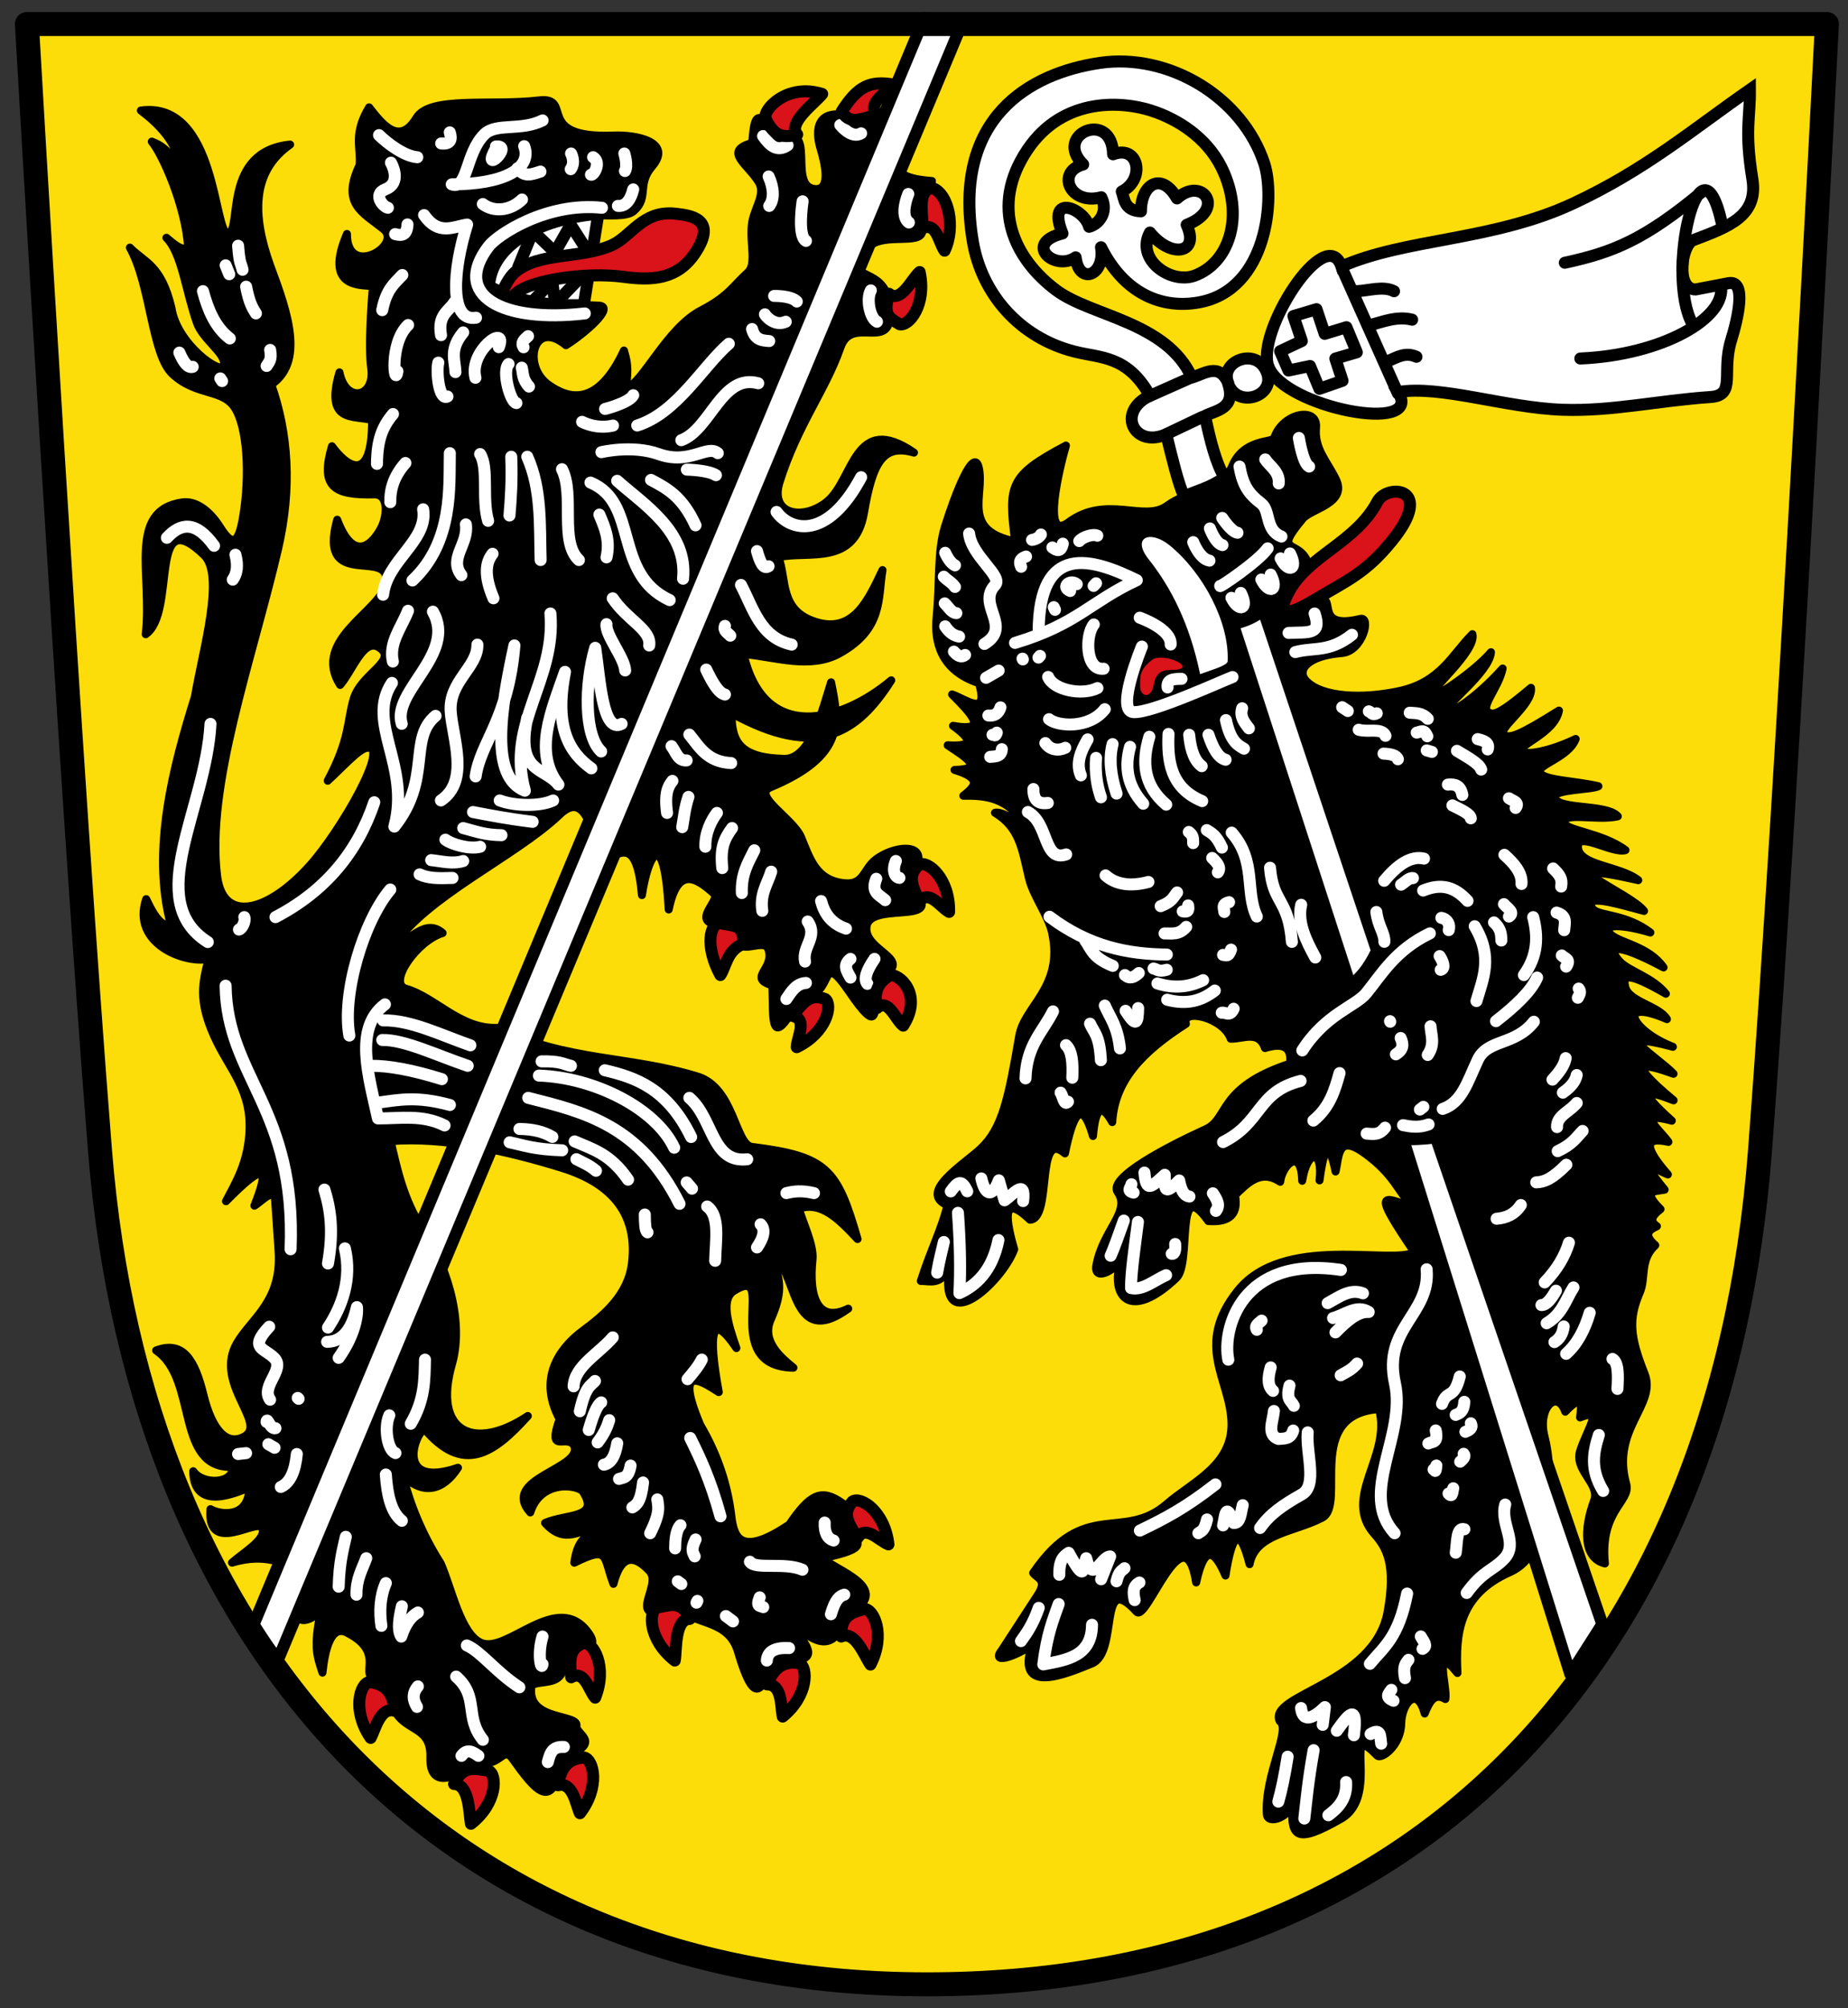 <svg xmlns="http://www.w3.org/2000/svg" height="502" width="462"><rect width="100%" height="100%" fill="#333333" stroke="none"/><defs><clipPath><path d="m 0,0 841.89,0 0,595.276 L 0,595.276 0,0 z"/></clipPath><clipPath><path d="m 744.8 8.515 h 73.13 v 53.989 h -73.13 v -53.989 z"/></clipPath></defs><path d="m 6.725 6 h 450 c 0 0 -9.513 187.85 -16.725 281.6 c -10 130 -88.28 208.4 -208.28 208.4 -120 0 -196.72 -83.4 -206.72 -208.4 -7.501 -93.77 -18.275 -281.6 -18.275 -281.6 z" fill="#fcdd09"/><g stroke="#000"><g stroke-linejoin="round" stroke-linecap="round" stroke-width="2"><path d="m 232.99 45.25 c -4.48 -0.387 -8.876 -0.92 -10.697 -5.932 -1.223 -5.848 -2.761 -11.128 -7.98 -9.782 -10.751 -3.472 -10.462 3.339 -9.181 7.605 2.202 7.333 1.418 10.526 -1.611 10.09 -6.735 -0.976 1.129 -17.211 -8.981 -12.23 -5.973 -10.1 -6.03 -4.133 -6.49 0.733 -7.332 2.038 -1.233 5.133 1.621 9.773 1.905 3.097 -1.273 6.66 -1.714 10.648 -0.528 4.781 1.278 9.906 -1.03 11.983 -3.615 3.253 -4.794 5.9 -11.612 9.425 -8.638 4.465 -14.421 17.928 -18.929 19.687 0.953 -5.385 0.222 -7.402 -0.401 -9.634 -6.496 13.947 -13.587 12.321 -18.868 8.563 -6.691 -4.763 -3.733 -16.618 4.364 -9.887 4.324 -2.67 12.624 -9.699 8.162 -9.896 -9.868 -0.436 -17.755 -0.414 -22.17 -1.568 -8.799 -2.301 -3.801 -14.949 7.918 -18.415 6.261 -5.062 19.746 -0.785 23.03 -3.65 3.909 -3.407 0.702 -6.593 4.565 -11.12 5.359 -6.274 -4.134 -7.982 -9.495 -7.762 -20.397 0.84 -9.814 -9.828 -18.763 -8.781 -12.01 1.406 -27.299 -1.156 -30.621 4.364 -4.321 7.181 -8.656 1.433 -11.836 -2.631 -4.045 6.77 -1.971 9.868 -2.387 14.46 -4.535 9.612 0.499 11.623 5.932 15.924 5.05 3.996 -9.1 12.562 -9.08 1.263 -5.725 13.449 3.051 12.699 6.49 13.04 -0.855 9.934 -0.868 17.577 -0.453 20.297 1.173 7.674 -6.39 9.09 -7.909 1.263 -3.726 12.766 3.468 10.642 8.162 11.926 0.006 16.766 -6.696 11.15 -10.04 6.542 -2.96 10.1 0.339 12.288 10.601 12.03 3.671 -0.092 3.248 5.495 1.62 8.51 -2.841 5.263 -7.271 7.524 -10.906 -2.178 -5.065 18.242 13.814 6.536 12.178 15.985 -1.175 6.785 -18.673 13.989 -11.446 25.314 3.137 -3.628 5.923 -12.04 9.869 -9.286 4.589 3.207 -4.556 6.422 -6.465 12.7 -1.681 5.528 -0.857 9.979 -6.514 20.533 3.441 -3.101 7.802 -8.04 9.782 -8.223 6.164 -1.227 -6.61 20.988 -14.408 29.583 -10.672 11.762 -21.598 14.12 -23.02 2.432 c -2.763 -22.663 8.729 -53.815 15.218 -81.62 3.617 -15.502 2.542 -29.27 -1.674 -41.19 8.244 -5.74 4.306 -17.571 -0.25 -29.711 -4.571 -12.691 -4.675 -23.52 4.952 -30.29 -17.07 1.721 -11.906 21.461 -15.467 22.2 c -3.693 0.766 -2.681 -33.3 -21.838 -30.712 3.891 2.967 9.721 8.161 9.848 15.237 -1.519 -2.747 -2.839 -5.917 -7.122 -7.458 2.66 3.141 8.472 16.13 9.1 26.549 -1.815 0.808 -3.63 -1.061 -5.445 -2.524 3.877 3.891 4.793 13.232 7.632 21.276 1.491 4.225 7.368 7.704 6.772 10.624 c -0.557 2.73 -11.845 -5.405 -13.13 -14.327 -2.573 -10.848 -6.738 -11.356 -10.403 -15.11 c 5.249 9.405 5.422 26.753 10.654 31.604 6.176 5.727 12.882 3.511 15.871 8.92 3.306 5.982 3.284 19.07 1.571 27.913 -1.183 6.109 -2.816 5.762 -5.569 1.418 -2.838 -4.478 -6.309 -6.619 -9.425 -6.168 -13.829 2 -7.402 18.279 -9.147 32.955 7.848 -5.501 0.463 -33.401 14.587 -19.792 5.253 5.061 -0.285 23.592 -2.282 35.389 -5.386 17.262 -11.01 38.28 -6.06 56.9 -2.04 0.905 -4.08 -1.865 -6.12 -6.283 -3.82 11.22 9.885 16.238 15.634 14.925 -1.59 5.906 -2.613 10.433 1.294 19.19 3.834 8.593 9.715 13.581 8.84 24.794 -0.579 7.419 -3.474 12.09 -5.821 16.601 10.05 -10.178 10.854 -8.455 7.102 1.108 1.662 -0.912 4.951 -4.794 5.187 -1.323 l 0.862 12.72 c 0.843 12.44 -6.66 16.649 -10.349 22.853 -6.04 10.157 7.8 20.224 1.725 23.5 -4.434 2.392 -8.06 -1.878 -10.133 -10.349 -2.157 -8.83 -5.084 -13.743 -11.858 -11.211 10.587 7.14 4.6 29.751 19.19 29.11 0.116 4.307 -7.545 4.54 -9.917 1.078 0.161 10.315 10.974 5.244 14.03 4.062 -0.131 8.07 -7.621 6.704 -9.723 5.425 -0.924 11.799 11.822 2.02 12.957 4.729 1.141 2.726 -4.439 5.907 -7.567 8.638 4.114 -1.231 7.708 -1.352 11.858 -0.216 2.85 4.862 1.363 20.417 10.377 12.254 -1.993 9.334 -0.855 11.538 0.374 15.452 0.668 -6.277 2.278 -11.927 6.067 -10.03 11.577 5.806 0.16 12.64 10.349 11.427 -0.107 15.567 10.91 9.396 10.564 19.835 -0.275 8.298 7.155 4.882 10.995 0.862 6.312 2.406 7.03 -4.065 9.486 -0.647 5.835 8.11 10.185 13.815 12.505 0 9.894 -3.942 4.11 -5.532 3.476 -7.894 1.29 -3.368 -12.219 -1.222 -11.237 -9.785 0.327 -2.854 10.602 1.346 7.33 -9.06 2.522 -1.433 10.8 0.608 6.899 -4.743 -7.731 -10.604 -20.22 5.367 -26.727 2.608 -5.143 -2.18 -7.337 -13.428 -10.14 -19.856 -4.656 -7.33 -7.621 -14.661 -9.486 -21.991 5.08 4.988 10.08 3.818 13.798 -1.94 -15.424 5.248 -11.11 -8.01 -8.408 -9.702 9.702 11.414 17.248 6.348 25.872 -3.234 -13.317 8.87 -23.831 4.185 -18.973 -12.936 3.351 -11.81 -2.153 -26.04 -7.33 -33.849 -4.833 -7.292 -6.43 -15.267 -8 -21.917 13.159 -1.057 28.62 2.307 42.678 6.637 9.519 2.932 19.487 9.148 17.646 23.971 -0.96 7.73 -6.789 12.741 -12.221 16.749 -4.766 3.516 -11.822 11.07 -5.852 22.12 -3.141 9.01 1.568 3.693 3.576 6.538 2.72 5.886 -18.535 8.165 -10.913 16.795 2.664 -8.36 12.05 -6.935 13.202 -5.133 4.28 6.713 -4.155 5.423 -9.5 7.764 5.091 5.724 8.915 1.323 13.284 1.272 -2.331 1.87 -5.168 2.226 -5.975 8.667 8.834 -4.361 7.145 -1.635 9.782 5.279 1.774 -6.823 4.79 -7.737 9.02 -3.197 3.513 3.766 -7.165 13.627 6.856 9.434 5.02 4.057 12.913 2.799 15.25 10.704 5.453 18.447 6.547 3.914 10.431 2.276 13.217 0.694 4.195 -5.557 3.327 -9.582 9.58 9.932 12.04 1.76 13.398 -1.768 12.714 -6.757 -3.506 -11.385 -5.827 -14.312 17.986 -3.801 1.706 -4.893 4.765 -13.746 -5.232 -3.669 -8.02 -2.309 -13.256 5.366 -12.156 8.191 -13.847 3.276 -14.489 -2.117 -0.904 -7.593 -3.308 -15.186 -7.77 -22.779 -6.964 -16.491 1.386 -10.177 4.626 -8.205 -2.766 -15.221 -1.765 -20.17 4.408 -11.01 -2.092 -5.904 -3.995 -12.205 -0.61 -14.312 11.331 -7.05 -4.108 18.885 14.87 19.225 -3.239 -2.648 -8.06 -6.689 -5.662 -12.07 3.27 -7.336 2.282 -10.454 0.078 -15.683 6.724 1.782 4.258 23.835 19.278 12.988 -7.264 3.601 -9.967 -2.382 -8.923 -12.28 0.381 -3.612 -2.44 -9.208 -3.403 -12.729 5.517 -1.87 9.881 2.497 14.661 7.614 -5.04 -17.423 -7.507 -20.705 -26.377 -23.03 -4.238 -0.523 -4.469 -14.812 -13.65 -17.605 -17.322 -5.269 -32.06 -3.686 -50.2 -12.16 -8.995 0.369 -15.597 -7.794 -22.64 -9.757 -4.77 -1.33 2.67 -11.985 9.129 -13.946 -4.313 -3.797 -8.194 1.994 -12.292 3.311 8.161 -12.385 30.19 -22.253 41.26 -32.632 7.473 -7.483 8.208 6.595 12.07 10.674 3.588 -1.32 7.547 -5.105 8.796 9.17 1.547 -10.224 5.542 -17.452 6.69 3.598 2.178 -10.477 6.439 -8.39 11.316 -3.964 2.139 1.942 -9.02 9.06 6.385 7.709 -2.531 10.1 5.988 2.605 7.226 6.219 1.688 4.929 -5.382 7.097 0.988 9.01 0.33 8.178 -0.905 17.695 7.256 2.378 8.598 1.24 4.135 -12.221 11.873 -0.915 7.901 11.545 6.528 5.307 6.385 -3.04 11.907 -4.781 -3.149 -6.731 -1.934 -13.293 1.214 -6.557 22.427 0.793 9.748 -10.706 8.557 -10.467 -2.105 -9.947 -7.436 -5.916 -3.126 2.364 -2.976 6.345 -7.678 5.968 -7.343 -0.588 -8.868 -6.348 -11.03 -11.511 -1.949 -4.647 -12.405 -10.501 -7.644 -12.488 18.93 -7.899 17.12 -16.45 15.14 -26.24 -2.138 6.789 -5.136 19.299 -11.737 19.14 -10.905 -0.268 -13.176 -4.121 -13.14 -11.402 21.379 11.814 31.488 5.03 39.923 -8.232 -12.434 10.425 -31.804 15.86 -36.935 -6.594 8.11 0.798 16.778 3.908 24.07 -0.175 10.951 -6.129 9.475 -13.856 10.676 -20.784 -3.448 7.19 -7.114 15.884 -16.586 12.987 -9.298 -2.843 -7.286 -10.597 -9.434 -16.228 7.688 -1.644 19.1 2.351 21.403 -11.164 2.207 -12.966 4.963 -17.11 12.483 -14.96 -14.949 -10.289 -14.989 6.744 -21.722 12.24 -5.972 4.876 -14.443 3.308 -11.868 -4.879 4.506 -14.325 11.445 -22.824 15.227 -33.677 2.904 -8.334 13.217 1.745 12.378 -9.696 -0.857 -11.701 -12.264 -5.693 -6.04 -14.661 4.28 -6.163 19.841 1.963 11.925 -9.814 z"/><path d="m 230.21 320.19 c 2.622 -8.166 5.244 -13.05 6.647 -18.929 -7.474 -3.167 4.077 -10.182 8.319 -14.15 5.439 -5.082 6.958 -12.659 9.634 -28.21 1.289 -7.489 11.15 -12.141 8.223 -25.715 -0.94 -4.359 -4.747 -9.24 -5.794 -13.668 -1.734 -7.331 -2.316 -12.59 -8.487 -16.353 1.599 -0.397 4.658 1.641 7.41 3.166 -4.03 -7.04 -9.971 -7.523 -15.335 -7.425 2.755 -2.151 5.01 -4.302 -2.197 -6.453 7.82 -0.161 2.687 -3.246 -1.719 -6.167 6.909 0.457 5.779 -1.67 1.352 -4.857 9.243 1.644 4.378 -3.163 -0.242 -7.857 3.606 1.281 9.212 5.812 6.722 -2.814 -9.678 -3.151 -11.191 -10.474 -10.598 -16.48 0.865 -8.764 0.16 -16.412 2.084 -22.607 2.602 -8.379 7.278 -20.279 8.48 -14.691 1.48 6.88 -4.496 15.617 9.08 18.361 -1.807 -14.01 -1.573 -16.416 12.693 -23.967 -1.552 5.279 -6.213 24.284 0.647 19.19 9.433 -7.01 18.865 0.029 24.578 -4.096 6.066 -4.38 13.898 -4.069 16.351 -9.976 2.854 -6.873 10.08 -5.795 10.477 -7 2.114 -6.355 10.954 -7.922 10.47 -2.64 -0.488 5.328 2.675 8.268 4.959 12.936 2.948 6.03 -6.189 7.366 -8.261 9.849 -7.754 9.29 -0.973 4.917 1.276 11.04 1.15 3.13 -20.22 15.708 2.985 9.265 4.122 -1.094 -1.568 7.605 10.1 4.753 2.818 -0.689 0.544 8.14 -4.616 8.539 -8.451 0.653 -11.581 4.27 -8.808 7.06 3.982 4 13.93 4.43 23.14 2.454 10.384 -2.229 13.219 -9.178 18.319 -14.231 1.075 4.221 -11.04 14.263 -10.315 15.48 0.483 0.815 10.946 -6.215 14.956 -10.973 -0.341 4.937 -11.593 13.334 -11.296 14.792 0.258 1.268 7.324 -3.02 14.212 -10.718 -1.08 5.296 -6.676 10.545 -2.743 11.251 1.411 0.253 4.459 -1.893 9.821 -6.429 0.616 4.084 -8.189 10.01 -6.874 11.566 1.283 1.518 4.41 0.036 13.873 -5.87 -1.073 5.853 -10.798 8.614 -9.04 10.256 1 0.935 6.926 -0.122 13.22 -3.164 -1.789 4.734 -9.902 6.46 -8.937 8.416 0.973 1.972 8.793 2.026 14.621 3.401 -1.705 0.916 -11.247 0.766 -10.927 2.747 0.528 3.269 12.944 1.567 15.776 4.777 -5.094 1.174 -13.593 -1.155 -13.404 1.518 0.144 2.034 9.424 2.539 15.327 6.927 -3.147 0.97 -11.691 -4.547 -11.875 -1.047 -0.262 4.969 10.38 4.863 15.07 8.561 -24.814 -5.594 -2.025 3.112 1.443 7.697 -6.282 -1.689 -13.172 -3.726 -13.245 -1.792 -0.137 3.627 7.392 1.545 14.825 7.178 -8.739 -2.582 -12.435 -1.718 -9.791 0.586 2.365 2.06 9.411 2.89 13.09 8.143 -12.421 -6.637 -14.212 -5.093 -10.972 -1.509 2.163 2.392 8.292 3.969 11.548 8.08 -9.383 -5.367 -10.926 -4.861 -10.151 -1.685 0.906 3.714 8.496 4.734 10.421 8.04 -12.774 -5.507 -9.04 2.851 1.486 6.914 -16.09 -4.324 -3.954 2.404 0.167 6.742 -7.303 -2.589 -12.51 -3.801 0.011 6.636 -5.664 -2.184 -10.05 -3.467 -0.445 5.092 -9.262 -2.509 -2.776 2.48 -0.851 5.297 -6.229 -1.409 -5.977 1.501 -0.134 8.14 -2.395 -0.86 -8.092 -5.02 -0.805 3.802 -2.247 0.455 -5.916 0.034 -1.033 4.877 -1.848 1.419 -3.035 2.839 -0.902 4.258 -2.055 0.947 -3.458 2.111 -0.407 4.76 -3.96 3.649 -2.311 8.165 -3.845 11.737 -2.844 6.623 -2.578 10.983 1.171 20.37 3.135 7.851 -8.466 13.786 -4.577 27.619 1.203 4.278 -6.712 6.633 -5.341 19.813 -5.538 -1.379 -5.27 -8.831 -2.702 -15.736 1.567 -4.212 -5.096 -7.553 -3.469 -12.472 2.01 -6.071 5.815 -10.646 -0.041 -8.3 0.31 -2.883 0.995 -6.349 -3.705 -1.436 -2.025 -5.729 -7.02 -0.939 -5.174 6.252 2.599 10.153 1.712 29.29 -8.624 33.849 -12.999 5.727 -13.616 15.762 -13.151 25.22 -6.158 -7.666 -2.474 3.457 -3.02 6.511 -2.826 -1.726 -4.04 0.839 -5.176 3.622 -1.863 -7.128 -5.758 -2.584 -5.863 2.515 -0.113 5.483 -4.958 9.1 -6.06 7.945 -8.964 -9.326 1.066 10.11 -8.985 15.843 -11.377 6.489 -12.833 4.807 -12.01 -4.596 -0.38 4.208 -6.339 6.176 -6.529 3.518 -0.693 -9.685 6.17 -21.332 3.234 -23.285 -3.259 -6.676 23.723 -9.405 26.95 -27.381 2.11 -11.755 -0.266 -16.03 -3.244 -19.356 -8.317 -9.299 4.351 -19.57 1.088 -31.31 -18.85 1.351 -7.983 23.921 -14.229 27.17 -6.97 3.621 -16.696 3.957 -18.12 11.603 -2.663 -10.47 -4.513 -6.727 -6.03 2.842 -2.69 -6.333 -5.213 -7.975 -7.33 1.725 -2.906 -18.25 -12.366 10.08 -14.876 7.33 -9.822 -10.743 -4.322 10.127 -11.211 12.936 -6.633 2.705 -19.16 8.02 -14.963 -4.62 -4.311 2.944 -10.497 4.979 -7.459 1.17 l 8.839 -13.583 c 2.606 -3.972 -0.048 -4.192 -1.078 -5.606 12.791 -18.813 22.443 -7.727 33.418 -17.248 6.397 -5.549 16.418 -9.632 16.17 -20.266 -0.255 -10.905 -9.398 -19.295 1.509 -32.986 11.465 -14.392 38.52 -6.448 44.2 -9.671 -10.578 -15.628 -8.289 -14.13 -0.392 -11.159 -3.901 -4.461 -4.789 -8.227 -11.787 -13.398 -7.07 -5.224 -6.603 0.463 -7.518 4.382 -1.338 -6.448 -2.676 -7.948 -4.01 2.213 0.926 -7.939 -3.105 -7.69 -4.335 0.11 -0.219 -8.655 -5.02 -3.886 -5.494 0.246 -4.842 -3.177 -8.05 0.196 -11.307 3.345 0.833 4.448 -1 6.897 -6.667 6.47 -8.497 -11.921 -4.04 10.49 -7.994 14.227 -11.529 10.895 -16.659 4.813 -13.903 -4.478 -1.826 2.867 -6.782 5.246 -6.089 1.333 1.567 -8.846 8.732 -13.481 5.331 -18.31 -2.572 -3.653 12.917 -11.581 22.02 -15.732 5.842 -2.664 2.882 -10.408 21.05 -16.385 0.559 -4.381 -1.935 -5.2 -6.247 -3.897 -1.604 -4.539 -5.489 -2.233 -8.57 -2.34 -1.829 -5.283 -12.325 -7.724 -11.202 -3.702 -11.08 7.082 -17.795 14.265 -18.415 24.556 -2.309 -4.13 -4.123 -4.549 -4.811 3.473 -2.8 -9.672 -5.02 -5.414 -7.01 4.341 -7.408 -6.372 -3.103 16.323 -8.729 16.586 -6.127 -5.84 -6.761 -2.194 -3.955 7.395 -3.152 8.47 -19.1 22.744 -16.177 4.381 -2.183 4.862 -4.977 3.437 -7.16 3.538 z"/></g><g stroke-width="3"><g fill="#fff"><path d="m 317.13 91.71 c -3.356 -8.559 14.415 -36.38 18.236 -25.08 15.948 -7.08 37.843 -6.404 57.91 -15.767 18.12 -8.453 29.821 -18.453 44.21 -28.468 0.061 7.124 -1.357 10.157 0.61 22.37 1.476 9.164 -5.772 11.871 -14.765 15.255 -2.945 1.108 -4.519 12.263 0.536 12.341 l 8.245 -1.577 c 4.638 -0.887 2.348 8.834 0.684 14.229 -2.488 8.07 1.341 13.787 -5.174 14.229 -13.237 0.899 -24.6 3.603 -36.955 3.184 -14.296 -0.485 -30.619 -6.215 -41.14 -4.426 6.679 10.698 -28.397 3.901 -32.392 -6.289 z"/><path d="m 275.25 61.798 c 5.826 11.696 15.271 15.441 24.433 13.798 17.472 -3.132 19.07 -26.545 16.385 -34.711 -5.532 -16.837 -24.07 -27.649 -41.05 -25.17 -17.71 2.587 -36.985 13.761 -31.824 44.572 2.223 13.269 11.763 24.13 25.441 27.597 6.584 1.668 13.173 0.921 18.842 11.01 -8.475 4.056 -3.964 13.239 4.086 9.647 1.484 6.129 2.969 12.219 4.453 15.567 3.368 -1.552 6.4 -2.095 10.133 -4.743 -2.107 -3.461 -3.585 -9.126 -4.885 -15.412 2.719 -1.407 7.857 -1.786 5.758 -8.103 2.268 6.528 12.323 3.15 9.565 -3.066 -2.759 -6.216 -11.843 -2.314 -9.512 2.992 -2.341 -5.316 -6.077 -2.241 -9.118 -1.42 -6.279 -13.93 -25.16 -15.305 -33.849 -21.775 -10.509 -7.823 -16.829 -20.866 -7.27 -35.13 8.985 -13.407 24.17 -12.427 32.495 -9.285 6.386 2.411 13.286 7.119 16.672 15.04 4.923 11.51 1.103 22.627 -7.401 25.713 -5.928 2.151 -14.74 -4.03 -11.126 -10.794 5.287 6.502 12.518 5.327 9.186 -1.926 10.03 -3.898 3.912 -12.321 -2.414 -6.599 -3.903 -6.862 -9.03 -3.511 -9.01 3.22 -4.261 -0.145 -4.146 -3.254 -4.8 -4.945 5.936 -2.978 4.315 -11.796 -2.17 -9.313 -0.232 -11.372 -15.13 -5 -7.475 2.545 -6.841 1.814 -3.366 10.307 4.528 8.193 1.878 3.831 -0.723 6.788 -3.047 7.387 -1.237 -4.705 -10.775 -8.452 -6.655 1.668 -9.881 2.418 -2.034 9.603 3.291 5.966 0.835 7.128 7.496 4.495 6.341 -2.517 z" stroke-linejoin="round" stroke-linecap="round"/></g><g stroke-linejoin="round" stroke-linecap="round"><path d="m 325.38 84.989 l -2.02 -5.99 l 5.759 -1.717 l 2.051 6.165 l 5.441 -1.659 l 2.593 6.271 l -5.369 1.574 l 1.798 5.536 l -5.779 2.02 l -2.355 -5.7 l -5.377 1.125 l -2.092 -4.828 l 5.429 -2.554 m 65.742 -19.552 c 11.891 -2.582 19.816 -5.64 34.496 -17.895 m -2.587 33.2 c -6.808 -12.348 1.881 -49.889 7.33 -25.22 m -35.36 33.849 c 20.364 -0.857 36.678 -10.08 35.14 -18.326 m -83.22 18.973 c 2.226 -0.941 4.34 -2.33 7.115 -1.078 m -15.09 -16.385 c 3.203 -0.123 6.794 -1.408 9.486 0 m -5.821 8.408 c 2.729 -0.65 6.524 -2.288 10.349 -1.294 m -17.377 -12.462 l 13.812 30.889 m -57.738 10.1 l 8.813 -4.197 m -13.376 -5.146 l 11.225 -5" fill="none"/><g fill="#fff"><path d="m 350.76 284.65 c 2.117 0.192 4.866 0.067 8.193 -0.346 l 41.624 121.69 l -7.991 12.505 z"/><path d="m 308.25 156.07 c 2.347 -0.78 4.092 -1 7.588 -3.506 l 28.431 85.09 c -2.3 4.809 -4.37 6.916 -6.669 8.709 z"/></g></g><path d="m 322.02 148.28 c 4.84 -9.477 16.832 -12.459 22.334 -22.91 2.369 -4.5 14.698 -3.782 3.57 9.886 -6.506 7.99 -10.985 9.739 -19.351 14.721 -6.904 4.111 -9.497 4.069 -6.553 -1.697 z" fill="#da121a"/></g></g><g fill="#da121a"><path d="m 295.37 167.03 c 1.776 -1.099 -5.077 -3.861 -7.383 -2.071 -3.342 2.594 -2.921 4.489 -2.965 6.438 -0.064 2.85 2.778 3.409 3.393 -0.171 0.929 -5.41 5.01 -2.994 6.956 -4.195 z"/><path d="m 229.8 216.13 c 2.137 -1.062 7.644 3.438 7.475 11.808 -2.233 -1.228 -4.925 -5.622 -7.387 -2.668 -2.364 -4.61 -2.726 -6.778 -0.088 -9.14 z" stroke="#000" stroke-linejoin="round" stroke-linecap="round" stroke-width="3"/></g><g stroke-linejoin="round" stroke-linecap="round" stroke-width="3"><path d="m 149.59 53.43 l -3.644 22.793 c -8.299 0.403 -17.787 -0.96 -23.698 -4.736 0.681 -9.83 11.627 -16.656 27.342 -18.06 z" fill="#fff" stroke="#000"/><g fill="none" stroke="#fff"><path d="m 143.66 285.3 c 4.451 1.955 8.902 3.076 13.353 9.57"/><path d="m 129.86 282.19 c 3.257 0.047 5.953 0.644 8.234 2"/><path d="m 127.41 285.53 c 3.696 0.781 6.123 1.774 13.13 2"/><path d="m 144.1 289.75 c 1.632 0.864 3.264 1.482 4.896 2.893"/></g><g stroke="#000"><path transform="matrix(0.922 0.386 -0.386 0.922 0 0)" d="m 214.97 -85.04 h 9.251 l 0.197 440.97 l -9.03 -4.825 z" fill="#fff" stroke-miterlimit="3.864"/><path d="m 129.13 73.25 c 3.483 -3.162 17.18 -5.339 26.706 -4.054 7.08 0.954 13.549 0.736 17.997 -6.04 5.57 -8.481 -1.137 -9.32 -5.03 -9.744 -8.193 -0.892 -10.943 5.742 -15.982 7.935 -7.815 3.401 -18.08 1.595 -24.12 6.726 -2.613 2.221 -6.451 11.423 0.431 5.174 z" fill="#da121a"/><path d="m 133.24 75.24 l 4.824 -5.05 l 0.689 5.743 l 5.973 -6.203 m 1.608 -7.811 l -3.676 -5.743 l -3.905 6.892 l -5.514 -5.284 l -3.704 9.04" fill="none"/></g><path d="m 97.33 353.78 c -1.355 3.047 -0.459 8.69 1.529 9.433 m 118.85 -290.62 c -1.188 2.137 -0.24 6.918 1.529 7.825 m -168.5 -7.646 c 1.264 4.674 3.02 8.98 6.712 11.831 m 4.081 -12.944 c 0.816 4.182 1.632 5.381 2.448 6.677 m -4.451 -16.914 c 0.371 4.891 0.742 4.283 1.113 6.01 m -4.228 -1.113 l 0.89 2.226 m 10.237 18.917 c 0.458 2.582 -0.343 3.084 -0.89 4.01 m -21.81 -3.338 c 1.113 2.628 2.226 3.9 3.338 3.561 m 6.899 2.893 l 0.445 0.668 m 3.338 43.4 c 0.691 2.686 0.422 4.732 -0.668 6.231 m -16.469 -10.46 c 3.417 -3.707 7.195 -4.343 11.795 2 m 44.733 -32.938 c -2.744 3.268 -3.95 6.558 -4.01 12.463 m 7.789 -34.718 c -4.834 4.642 -3.32 15.951 -2.671 11.573 m 2 22.923 c -2.903 3.264 -3.84 6.528 -3.783 9.792 m -44.956 55.42 c -1.121 21.26 -16.981 44.18 -0.668 54.53 m 16.914 -6.231 c 12.505 -6.519 20.505 -16.256 24.703 -28.709 m -32.493 28.709 c 0.393 1.039 -0.601 2.967 -1.335 3.116 m 37.834 -10.01 c -6.678 7.903 -12.12 26.04 -10.237 36.499 m -30.935 -12.463 c 0.335 22.871 17.67 30.593 16.246 65.876 m 8.457 -14.911 c 1.467 4.753 2.364 10.19 0.89 18.472 m 4.228 -3.783 c 1.808 7.697 -0.775 14.623 -4.228 19.807 m 2.671 7.567 c 4.158 -5.831 4.803 -10.958 4.562 -12.685 -1.088 4.787 -3.162 8.622 -7.456 8.68 m -7.567 28.04 c -0.425 4.344 -1.688 7.217 -4.01 8.234 m -2.893 -40.06 c -5.149 5.501 -1.261 5.295 1.255 7.82 2.848 2.858 -3.488 7.05 -1.033 10.429 m 38.724 -10.01 c -0.138 4.992 0.021 9.884 -3.561 16.02 m -6.231 12.685 c 0.347 5.093 1.298 9.431 4.01 11.573 m -40.95 -16.691 l 2 -0.223 m 5.564 -2.226 l 1.558 0.89 m -2 -6.454 c 0.135 -1.43 0.904 1.908 2.226 1.558 m 5.564 -7.567 l 0.223 0.223 m 11.795 34.496 c -0.751 3.367 -1.598 6.254 -1.78 12.463 m 6.899 -7.122 c -1.032 2.826 -2.516 5.2 -2.448 9.125 m 7.344 -2.893 c -1.447 3.282 -1.643 7.105 -1.113 10.683 m 5.119 -4.896 c -1.098 4.62 -0.821 6.491 -0.152 7.576 1.061 -3.306 2.505 -5.081 4.158 -6.02 m 0 18.472 c -1.447 1.706 -1.282 3.412 -0.223 5.119 m 9.792 -7.567 c 5.79 5.116 2 9.943 6.677 15.801 m -4.01 -23.591 c 3.617 1.588 7.238 6.633 13.13 10.46 m 5.786 -12.685 c -1.371 4.585 -0.246 8.788 0 6.899 m 5.341 20.697 c -2.708 -0.112 -3.36 1.166 -4.01 3.783 m -21.588 -1.558 c 1.409 -1.904 2.819 -1 4.228 0 m 67.879 -48.52 c 1.248 2.01 8.728 0.074 13.13 2 m 5.564 -11.795 c -0.094 2.309 0.554 3.992 2.233 4.494 m 2.663 13.533 c -1.113 0.328 -2.226 1.058 -3.338 4.896 m -10.46 8.457 c -3.723 -0.207 -5.4 0.95 -5.564 3.116 m -1.78 -15.801 c -1.028 2.582 0.269 2.065 0.89 2.448 m -9.347 2.226 l 1.78 1.335 m -8.902 -5.119 l -0.223 0.445 m -0.223 -15.801 c -1.3 2.635 -0.631 3.302 -0.223 4.228 m -3.561 -7.789 c -1.184 1.27 -1.321 3.902 -1.335 5.786 m -72.997 -131.97 c 6.823 -0.158 14.441 3.659 21.81 6.231 m -22.03 -1.335 c 5.531 -0.115 13.666 3.86 21.365 6.454 m -24.26 0 c 4.478 -0.052 10.359 1.017 17.804 3.338 m -15.356 5.786 c 4.751 -0.64 9.168 -1.559 17.359 0.668 m -16.246 -25.15 c -7.84 5.914 -4.02 18.08 -1.738 28.506 5.55 0.038 11.1 -1.029 16.649 1.761 m 65.65 20.252 c 3.237 2.384 2.116 8.4 2 13.576 m 11.35 -9.125 c 1.273 1.301 0.802 3.299 -0.89 5.786 m 7.344 -13.576 c 1.83 -0.469 3.892 -0.707 6.899 0 m -31.16 -23.813 c 6.01 5.114 5.548 16.382 14.466 15.356 m -35.608 -22.255 c 7.65 1.804 15.636 4.491 21.588 16.691 m -38.06 -15.356 c 13.775 0.455 29.17 8.16 33.828 18.03 m -36.499 -12.463 c 13.938 3.521 27.944 6.771 37.834 26.484 m -34.496 -35.608 c 4.714 -0.082 5.339 0.653 7.344 1.113 m 28.932 29.15 l 1.335 1.558 m 2.448 42.73 c -0.804 1.632 -2.176 3.264 -3.561 4.896 m -18.694 -10.46 c -3.403 4.03 -9.555 7.151 -9.792 12.24 m 5.341 -1.335 c -1.161 1.28 -2.386 1.379 -3.783 7.567 m 27.597 6.677 c 2.522 5.112 5.04 10.401 7.567 19.585 m -15.801 -4.228 c 0.253 1.804 0.828 3.22 -1.78 8.457 m -1.78 -12.685 c -0.513 4.717 -1.575 5.591 -2.671 6.231 m -0.445 -10.46 c -0.546 3.207 -1.783 2.952 -2.893 3.338 m -0.445 -8.902 c -0.519 3.264 -1.632 5.04 -3.338 5.341 m 1.335 -11.128 c -0.49 1.617 -1.226 3.358 -2.893 5.564 m 0.89 -10.01 c -1.039 0.656 -2.077 3.284 -3.116 6.899 m 22.255 37.834 l 0.89 0.668 m -9.125 -92.36 c 0.016 2.103 0.069 4.096 0.668 4.451 m -56.973 -89.47 c 2.187 1.014 4.654 1.017 8.234 0.89 m -5.341 -4.451 c 2.671 0.276 5.341 1.04 8.01 0.223 m -4.451 -5.341 c 1.454 1.128 6 2.489 8.68 1.78 m -4.228 -4.674 c 3.903 1.068 5.586 1.684 9.57 1.78 m -7.122 -5.786 c 4.313 0.816 8.316 1.632 14.911 2.448 m -8.234 -5.341 c 3.58 1.364 9.964 1.592 13.353 0 m 34.05 -16.469 c 2.559 3.147 4.497 6.811 10.46 7.122 m -6.231 -23.368 c 1.558 3.284 3.116 5.894 4.674 6.231 m -13.353 12.908 c 1.104 1.423 1.604 3.751 3.783 3.561 m -3.561 5.119 c -1.095 1.372 -1.995 3.131 -1.335 8.01 m 5.341 -4.01 c -0.996 2.999 -1.09 5.096 -1.558 7.567 m 8.68 -3.561 c -1.284 1.699 -2.97 4.776 -2.893 8.457 m 6.677 -4.674 c -1.981 2.75 -2.986 4.871 -2.448 10.01 m 8.01 -4.451 c -1.528 3.072 -3.299 5.9 -3.116 10.683 m 7.344 -5.341 c -0.969 3.112 -2.867 5.606 -2.226 9.792 m 11.35 2.671 c 2.631 3.814 -1.459 6.285 -0.668 10.01 m 0.223 5.341 c -2.418 0.157 -3.632 2.119 -4.896 4.01 m 8.68 -24.481 c 0.811 3.06 2.466 5.612 6.231 6.899 m 7.567 -12.463 c -1.422 3.512 0.87 4.051 2.226 5.341 m 2.671 -9.792 c -1.023 2.439 -0.192 4.138 0.89 4.228 m -6.231 20.252 c -2.029 2.938 -2.718 5.073 -1.78 6.231 m -4.228 -6.231 c -2.01 1.558 -0.857 3.116 0 4.674 m -27.374 -98.15 c 3.131 5.948 4.852 13.155 12.685 14.911 m -16.691 -4.674 c -0.459 1.268 0.709 1.722 1.335 2.448 m 6.677 -21.14 c 0.736 2.63 1.57 4.677 2.893 3.783 m 2 -13.576 c 3.411 4.683 12.591 7.264 21.14 -8.68 m -109.5 8.01 c 1.28 7.859 -9.02 12.659 -10.01 21.365 m 6.231 4.01 c -1.62 4.157 -4.84 7.994 -3.783 12.685 m 10.01 -12.463 c 6.02 10.569 -10.317 19.898 -7.789 28.04 m 12.02 -67.66 c -0.184 8.09 0.981 22.15 -9.347 31.825 m 13.353 -14.02 c 0.74 4.896 -4.335 8.457 -1.113 12.685 m 7.789 -5.341 c -1.726 2.166 -2.191 5.413 0.223 11.128 m -3.338 -36.05 c 2.178 3.448 0.4 11.223 2 16.691 m 5.786 -16.02 c 0.223 6.01 -0.084 10.432 -0.445 14.688 m 4.451 -14.688 c 3.63 8.186 3.09 17.07 3.338 25.816 m 5.341 -22.7 c 3.231 6.387 -0.687 18.14 4.228 22.7 m 5.119 -11.35 c 1.333 3.191 2.756 6.337 1.78 10.683 m -4.01 -18.694 c 12.178 5.01 5.551 22.773 19.807 29.377 m -14.243 -0.445 c 3.68 5.49 9.707 7.864 9.125 11.795 m -8.01 -41.17 c 6.772 6.04 17.659 12.74 16.469 24.481 m -19.14 11.35 c -0.348 2.677 4.494 8.362 4.674 11.573 m 6.454 -47.626 c 3.9 2.068 7.806 4.075 11.128 11.35 m -75.89 39.39 c -6.583 9.956 4.724 20.702 0.6 35.915 9.444 -11.897 3.399 -21.924 10.305 -27.68 m 10.46 -17.804 c 0.082 5.682 -7.21 9.177 -6.676 16.77 0.46 6.53 4.8 17.332 -2.449 22.18 m 8.68 -6.01 c 1.234 -8.605 8.143 -14.13 9.696 -32.737 -3.542 16.283 -6.118 32.878 2.609 36.31 -4.672 -16.849 7.82 -27.529 6.389 -44.3 m 12.685 34.496 c -4.233 -3.961 -4.177 -16.621 -1.476 -25.911 1.181 7.917 1.825 21.538 6.595 19.01 m -23.591 -1.558 c -3.01 13.989 4.402 12.352 7.793 16.742 -6.294 -8.185 -1.789 -18.276 1.649 -28.18 -2.746 13.874 1.079 20.19 6.582 24.12 m -47.26 -123.32 c -1.894 2.053 -3.956 3.431 -5.02 8.788 m 10.456 -23.772 c 3.587 5.138 7.174 2.962 10.761 2.375 -3.543 11.26 -4.513 24.375 2.223 23.28 m 4.982 -42.795 c 4.71 -0.472 -4.131 7.76 0.153 0.202 m 10.983 6.073 c -2.318 0.736 -4.04 1.468 -5.749 -0.838 m -19.785 48.589 c -0.552 2.153 0.13 9.588 2.286 8.463 m 3.933 -16.02 c -3.521 4.267 -2.045 6.868 -1.938 9.925 m 10.835 -6.229 c 2.327 -6.101 -7.538 0.919 -5.837 7.651 m 8.275 -3.442 c -1.686 1.787 0.496 9.616 1.961 9.763 m 2.919 -16.729 c -1.051 0.953 -1.831 1.591 -1.126 2.778 m -0.448 5.095 c 0.348 1.333 0.096 2.858 1.798 4.727 m 13.285 8.815 c 0 0 3.47 1.935 7.732 0.933 m -1.989 -4.15 c 0 0 5.997 -1.511 7.04 -3.432 m 0.998 7.567 c 9.945 -3.138 16.447 -14.881 22.894 -20.432 m -11.867 24.11 c 7.306 -2.757 10.14 -16.728 19.218 -14.229 m -17.84 21.58 c 0 0 5.308 0.097 7.272 1.393 m -28.637 -5.758 c 0 0 7.734 -1.866 14.316 0.487 7.752 2.771 12.11 -2.442 14.781 -0.243 m -65.789 -37.79 c -1.461 2.384 -4.288 3.176 -3.4 8.301 m -11.48 -25.26 c 1.693 0.477 2.957 0.276 3.098 -2.42 m -4.135 -15.436 c 0 0 2.895 4.973 -1.37 6.649 -3.398 1.335 -0.355 4.559 0.602 4.623 m -2.218 -18.16 c 2.135 2.108 6.312 5.263 9.57 5.528 m 8.12 -6.217 c 0.562 1.711 0.218 3.048 -2.147 2.771 m 25.349 -5.758 c -5.415 2.7 -11.58 0.584 -14.518 3.451 -4.748 4.632 -4.166 14.04 -8.19 12.53 12.799 0.002 20.22 -3.866 18.11 -9.548 m 11.716 1.838 c 0 0 1.173 2.165 -0.079 3.92 m 13.403 -3.92 c 0 0 0.943 3.084 0.151 4.379 m -7.962 -3.46 c 2.144 1.286 0.112 4.699 -0.538 4.379 m 6.741 7.797 c 2.055 0.208 3.227 -1.685 3.826 -4.121 m -37.597 3.661 c 2.527 1.951 6.686 1.886 9.799 -1.134 m 15.701 28.472 c -20.66 2.392 -33.413 -4.518 -24.03 -16.778 2.169 -2.834 14.456 -11.09 28.316 -9.627 m 40.28 -17.933 c 1.673 2.369 3.495 4.08 6.124 2.312 m 13.174 -5.068 c 0 0 2.781 3.543 5.205 2.082 m 11.795 15.15 c 0 0 -2.273 5.381 0.151 7.136 m -26.57 -5.298 c 0 0 -1.354 8.597 0.84 9.893 m -9.34 -16.1 c 1.335 2.877 1.413 5.753 0.151 7.366 m 1.228 22.499 c 0 0 4.159 -0.132 5.664 1.393 m -7.962 3.202 c 0 0.184 2.321 3.166 5.205 1.852 m -8.421 1.823 c 0.717 2.76 2.545 2.87 4.286 3" fill="none" stroke="#fff"/><g fill="#da121a" stroke="#000"><path d="m 222.33 243.84 c 2.271 -0.733 8.549 4.596 3.47 12.529 -2.025 -1.546 -3.686 -6.961 -6.56 -4.406 -0.856 -4.397 0.323 -6.221 3.09 -8.124 z"/><path d="m 206.3 249.72 c 1.918 1.42 0.414 8.371 -7.117 12.03 0.079 -2.547 2.767 -6.943 -0.983 -7.792 3.03 -4.201 4.796 -5.51 8.1 -4.235 z"/><path d="m 179.96 230.72 c -2.386 0.032 -3.848 5.634 0.129 13 1.423 -2.106 1.673 -6.34 5.809 -7.818 -0.005 -5.18 -2.512 -4.288 -5.938 -5.183 z"/><path d="m 224.88 81.04 c 2.303 0.625 6.826 -4.863 5.03 -13.04 -1.95 1.64 -4.652 7.853 -7.643 5.436 -1.419 4.982 -0.433 5.801 2.615 7.603 z"/><path d="m 236.14 62.66 c -1.476 -2.077 -1.987 -7.205 -5.489 -5.617 -0.122 -5.179 -1.113 -9.126 2.29 -10.11 4.289 1.356 5.959 9.934 3.2 15.722 z"/><path d="m 191.39 29.627 c -0.741 -2.268 5.43 -8.902 14.15 -6.142 -1.539 2.031 -8.804 7.273 -6.239 10.138 -4.155 1.145 -6.06 -0.149 -7.907 -3.995 z"/><path d="m 223.32 21.12 c -1.589 1.992 -6.605 4.59 -4.111 7.517 -4.943 1.549 -6.912 2.228 -8.793 -0.772 4.095 -6.485 7.226 -7.695 12.904 -6.745 z"/><path d="m 213.14 375.31 c 1.978 -1.334 8.03 2.403 8.964 10.722 -2.375 -0.924 -5.622 -4.925 -7.674 -1.673 -2.95 -4.258 -3.594 -6.36 -1.29 -9.05 z"/><path d="m 216.07 402.18 c 2.386 -0.019 5.364 6.44 1.545 13.89 -1.469 -2.082 -3.801 -8.59 -7.309 -7.01 -0.105 -5.179 2.357 -5.908 5.763 -6.876 z"/><path d="m 199.81 415.72 c 2.195 0.936 2.345 8.05 -4.133 13.351 -0.514 -2.496 -0.067 -8.08 -3.912 -8.04 1.973 -4.79 4.536 -5.783 8.05 -5.31 z"/><path d="m 164.25 401.81 c -2.173 0.987 -2.158 8.099 4.44 13.251 0.457 -2.507 -0.103 -10.355 3.742 -10.4 -2.083 -4.743 -4.685 -3.406 -8.182 -2.851 z"/><path d="m 145.93 410.66 c 2.374 -0.245 5.952 5.901 2.859 13.68 -1.66 -1.933 -2.64 -6.992 -5.982 -5.09 -0.597 -5.146 -0.176 -7.303 3.123 -8.59 z"/><path d="m 146 439.3 c 2.349 0.417 4.098 7.311 -1.017 13.938 -1.064 -2.316 -1.762 -7.908 -5.498 -6.999 0.843 -5.111 2.99 -6.61 6.515 -6.939 z"/><path d="m 122.16 442.62 c 2.173 0.985 2.164 8.097 -4.431 13.255 -0.458 -2.507 -0.361 -9.896 -4.206 -9.939 2.08 -4.744 5.14 -3.868 8.637 -3.316 z"/><path d="m 92.39 420.43 c -2.368 0.291 -4.483 7.082 0.27 13.973 1.186 -2.255 2.389 -7.865 6.072 -6.757 -0.568 -5.149 -2.839 -6.698 -6.342 -7.216 z"/></g></g><path d="m 287.16 139.79 c -4.369 -5.504 0.414 -7.436 5.284 -3.446 8.367 6.855 14.913 19.218 14.473 28.946 -0.058 1.072 -3.971 2.144 -6.892 3.216 -2.596 -12.497 -7.226 -21.612 -12.865 -28.716 z" fill="#fff"/><g fill="none" stroke-linejoin="round" stroke-linecap="round"><g stroke="#fff" stroke-width="3"><path d="m 307.08 339.87 c -1.545 -7.567 3.167 -26.2 28.15 -22.438"/><path d="m 363.93 388.12 c 0.404 -2.591 0.153 -6.489 2.163 -5.868 m -46.51 68.08 c 0.775 -2.717 1.55 -6.347 2.325 -11.229 m 10.183 14.64 c 2.342 -1.782 4.693 -3.994 4.437 -8.305 m -10.447 9.117 c 0.595 -5.061 0.919 -9.176 2.325 -17.08 m 14.244 -4.04 c 2.751 -1.684 2.35 0.833 2.65 2.416 m -11.1 -3.229 c 2.733 -3.842 5.357 -7.336 4.274 1.117 m -13.209 -6.802 c 0.468 4.088 3.535 2.136 5.952 -0.231 l -0.541 4.434 m -75.43 -20.935 c 1.479 -2.062 2.958 -4.128 4.437 -8.305 m 4.985 -0.954 c -1.397 3.982 -2.861 7.369 -3.843 15.09 5.972 -1.118 12.11 -2.047 12.179 -9.912 m 6.122 -10.864 c 0.667 -2.694 1.333 -2.586 2 -3.269 m -16.295 1.645 c -0.068 -3.802 1.129 -4.653 2.33 -5.494 4.213 7.674 3.469 4.212 4.388 1.352 1.618 6.714 3.577 -0.311 5.986 -0.443 l -2.257 5.701 m 8.396 5.218 c -0.406 -1.789 -0.543 -3.472 1.188 -4.406 m 14.732 -12.326 c 0.721 -0.58 1.442 -0.408 2.163 -3.432 m 46.08 42.581 c -0.556 0.894 -1.799 1.77 0.538 2.741 m 2.873 -5.665 c -0.591 -2.987 0.198 -3.674 0.863 -4.569 m 3.523 -2.741 c 1.437 -0.719 0.153 -1.982 -0.437 -3.107 m -12.722 6.843 c 3.404 -4.151 7.135 -6.45 9.31 -17.564 m 33.575 -72.11 c 1.208 0.033 2.416 -1.471 3.625 -3.594 m -2.325 8.143 c 3.93 -2.308 4.734 -5.866 6.711 -8.955 m -4.762 13.666 c 1.208 -0.731 2.092 -2.01 2.325 -3.919 m 0.599 6.843 c 2.702 -2.384 4.604 -5.892 5.899 -10.254 m 6.934 19.03 c 0.193 -3.412 0.261 -6.635 -1.249 -7.493 m -2.325 32.997 c -3.369 -5.483 -2.4 -9.784 -1.086 -13.991 m -33.03 39.494 c 4.02 -5.547 6.568 -5.607 9.368 -8.566 3.686 -3.895 -1.13 -8.689 0.267 -13.546 m -17.92 -8.752 c 0.234 -0.331 0.467 1.545 0.701 -0.995 m -2 -5.503 c 0.913 -0.563 2.523 0.092 1.838 -3.269 m 3.198 15.777 c 1.049 1.193 0.936 -0.52 1.188 -1.32 m 1.736 -6.64 c 0.743 -0.657 1.396 -1.313 0.863 -1.97 m 0.437 -5.503 c 1.819 -0.711 1.659 -1.421 1.35 -2.132 m -3.787 -2.092 c 0.989 -0.418 2.02 -0.746 2.163 -3.269 m -5.574 0.508 c 1.316 -3.743 2.958 -0.89 4.437 -6.843 m -59.18 37.22 c 0.523 -2.032 0.594 -6.337 2.662 -0.596 1.72 0.124 1.746 -2.577 2.262 -4.46 m -25.717 6.356 c 6.289 -3.02 11.386 -5.686 18.894 -11.554 m 11.158 10.904 c 2.4 -3.419 5.519 -5.631 10.439 -8.407 4 -2.259 1 -10.313 1.471 -15.493 m -3.625 -0.467 c -0.64 2.2 -2.245 1.987 -3.716 2.111 -2.951 -1.044 -1.363 -4.357 -1.106 -7 m 4.985 -1.279 c -0.609 -1.315 -2.054 -1.375 -1.086 -5.056 m -4.112 1.32 c -1.437 -1.214 -1.318 -3.361 -0.599 -5.868 m -3.462 -9.402 c -0.653 -1.16 0.592 -1.646 1.188 -2.294 m 19.767 13.666 c 1.371 -0.806 2.741 -1.329 4.112 -2.944 m 9.371 42.42 c -9.08 -9.942 2.983 -24.459 0.09 -37.476 -3.089 -13.894 8.947 -17.289 7.921 -28.497 m -22.793 15.777 c 2.769 -2.81 5.539 -5.282 8.308 -5.103 -2.969 -1.93 -5.938 0.736 -8.907 1.509 m -1.35 -3.716 c 2.843 -1.527 5.598 -3.703 8.823 -2.457 m -101.25 -20.12 c 0.559 7.782 0.673 14.45 0.365 20.07 4.111 -1.891 8.186 -5.479 9.757 -13.263 m -15.321 8.142 c 0.558 -3.206 1.117 -5.246 1.675 -7.655 m 1.736 -12.65 c 1.858 -2.601 2.741 -2.937 4.112 -0.02 m 3.523 -3.229 c 0.816 3.672 2.498 5.395 4.373 0.485 l 1.435 4.995 c 2.11 -1.388 5.342 -5.66 4.639 0.186 m 27.08 -4.203 c -0.015 0.726 -1.401 1.658 0.538 2.092 m 9.533 15.29 c 0.761 0.128 0.967 -0.856 0.863 -2.457 m -9.31 -5.503 c -0.789 6.151 -1.76 12.847 -1.725 16.525 2.92 0.657 5.841 -1.948 8.761 -3.225 m -13.859 -4.853 c 0.804 -1.746 2.079 -5.38 3.3 -8.792 m 5.147 -12 c 0.459 5.128 1.686 3.611 5.084 0.556 0.025 3.733 -0.199 5.282 3.606 1.416 0.596 3.16 1.544 3.862 2.57 4.02 m 6.609 3.594 c 1.149 -1.469 0.206 -2.938 -0.761 -4.406 m 82.958 22.275 c 3.17 -3.31 5.05 -6.62 6.06 -9.929 m -4.112 -40.753 c 2.409 -2.579 3.034 -4.088 3.3 -5.381 m -0.701 8.63 c 2.446 -1.727 3.163 -3.108 3.462 -4.406 m -4.924 13.02 c -0.132 -2.868 3.204 -3.857 4.924 -6.03 m -4.762 12.04 c 3.641 -1.685 4.618 -3.371 6.224 -5.056 m -11.584 12.853 c 2.055 -0.075 3.982 -0.87 7.523 -4.406 m -17.432 13.503 c 2.402 -0.189 4.523 -1.083 6.06 -3.432 m -25.23 -23.859 l 0.863 -0.67 m -5.087 4.569 c 1.976 0.397 3.984 0.697 6.386 -0.183 m -15.483 2.294 c 1.533 0.087 3.066 0.507 4.599 -1.482 m 48.2 -32.469 c 0.517 -0.981 0.811 -1.476 0.213 -2.294 m -20.681 8.143 c 4.929 -3.822 8.809 -7.513 10.285 -10.904 m -23.605 32.834 c 4.764 -1.596 6.17 -6.647 8.752 -12.215 2.452 -5.287 9.288 -3.549 14.04 -9.573 m -26.529 8.305 c 1.858 -2.745 0.846 -4.861 0.701 -7.168 m -8.66 7.01 c 1.876 -1.168 1.904 -2.481 1.188 -4.081 m -44.4 26.01 c 9.854 -4.905 8.373 -12.468 19.382 -15.29 m 3.198 9.929 c 4.154 -3.396 5.355 -7.636 6.549 -11.879 m -69.74 4.894 c 0.602 0.802 0.845 3.401 1.838 2.254 m -10.61 -5.828 c 0.252 -8.303 4.282 -11.568 6.873 -16.752 m 4.823 16.59 c 0.165 -3.577 -0.021 -6.714 -1.574 -8.143 m 8.721 3.756 c -0.339 -6.285 -1.685 -6.779 -2.711 -9.117 m 3.685 -4.528 c 1.398 3.161 3.183 5.16 3.787 10.701 m 1.411 -9.402 c 2.668 4.155 3.059 3.262 3.137 -0.67 m 20.905 1.157 c 0.992 -0.222 1.983 1.148 2.975 -0.995 m -16.62 -2.254 c 4.838 1.261 8.493 0.358 11.909 -2.294 m -14.346 -1.767 c 4.264 1.321 8.02 0.877 11.422 -0.832 m -12.397 -2.904 c 0.99 0.175 1.153 0.901 3.3 0.305 m -10.447 1.32 c 1.154 1.052 2.308 0.599 3.462 -0.508 m 92.54 -14.11 c 1.536 -1.036 -0.39 -2.071 -1.249 -3.107 m 4.985 17.727 c 3.5 -4.826 3.567 -9.652 2.325 -14.478 m 8.234 12.366 c 1.316 -1.934 -0.44 -2.025 -1.086 -2.782 m 0.599 -6.315 c 0.104 -1.679 0.877 -3.55 -1.899 -4.406 m -0.863 -11.03 c 1.602 1.55 2.371 2.552 2 4.528 m -14.184 -7.939 c 2.39 2.14 4.513 4.529 4.274 7.29 m -6.873 9.604 c 1.722 1.509 1.813 3.02 1.838 4.528 m -6.224 15.13 c 1.648 -5.636 4.162 -10.983 -0.437 -18.701 m -8.335 -2.092 c 1.568 0.325 2.249 1.703 1.838 3.066 m -2 9.929 c 1.366 -0.386 0.4 -2.396 -0.274 -3.432 m -34.33 23.575 c 5.817 -9.103 13.322 -11.03 15.974 -14.288 3.821 -4.693 7.307 -10.83 15.916 -14.972 m -28.641 6.03 c -2.414 -4.393 -4.519 -8.786 -3.523 -13.178 m -2.325 9.28 c -0.859 -10.833 -4.732 -9.453 -5.472 -18.539 m -11.747 21.788 c 0.667 0.022 1.333 0.691 2 -1.32 m -36.438 -2.254 c 1.536 2.105 1.708 4.21 6.873 6.315 m 12.945 -8.102 c 1.804 -0.053 3.608 0.454 5.411 -1.645 m -0.863 -3.878 c 1.567 0.343 1.479 -0.554 1.35 -1.482 m -6.873 0.183 c 2.963 -1.144 3.168 -2.288 4.112 -3.432 m 11.808 4.894 c -0.04 -0.906 -0.795 -1.955 1.188 -2.457 m -5.574 -18.01 c 1.202 0.771 2.379 1.269 3.787 4.366 m 42.02 43.39 l 0.051 0.142 m -49.27 -44.652 c -0.045 -0.927 0.176 -1.855 -1.086 -2.782 m 7.259 10.09 c 0.87 -1.198 -0.145 -2.396 -1.411 -3.594 m 11.158 14.64 c -2.991 -6.209 -0.009 -13.825 -6.285 -20.976 m 36.17 19.839 c 0.467 3.683 2.075 5.228 2 7.452 m 9.696 -12.813 c 4.511 -1.844 7.885 -0.964 11.1 2.579 m -16.62 -4.04 c 0.992 -0.628 1.983 -1.79 2.975 -1.645 m -7.198 0.67 c 3.32 -3.975 6.64 -6.323 9.96 -5.543 m 7.097 -13.3 c 2.156 1.076 4.534 2.152 4.599 3.229 m -5.736 -8.427 c 1.731 -0.186 3.183 0.185 3.625 2.579 m 11.645 0.832 c 0.924 0.659 2.746 0.959 1.675 2.416 m -14.671 -14.275 c 2.537 1.564 5.578 3.127 6.06 4.691 m -0.863 -7.615 c 1.603 0.395 3.02 0.905 2.487 2.579 m -15.245 0.244 l 1.299 0.375 m -22.435 -11.173 l 1.414 0.95 m 5.248 0.084 c 0.641 0.196 0.802 1.113 1.989 0.49 m 8.234 -0.146 c 1.505 0.15 3.01 -0.076 4.516 1.524 m -2.765 3.443 c 1.111 -0.196 1.826 -0.985 2.65 0.922 m -10.948 4.334 c 1.849 0.08 3.272 0.415 3.597 1.409 m -9.799 -7.382 c 2.254 0.716 5.846 -0.594 6.698 1.524 m -54.48 -12.09 c -0.238 -2.116 1.628 -2.128 3.482 -2.152 m 24.782 -30.11 c 1.862 3.712 4.443 2.9 2.333 -1.233 m -7.158 6.517 c 1.862 3.712 4.443 2.9 2.333 -1.233 m -9.807 5.809 c 1.862 3.712 4.443 2.9 2.333 -1.233 m -47.82 80.95 c 9.88 7.469 19.625 9.343 29.327 9.45 m -15.313 -19.788 c 2.463 2.198 6.082 2.882 10.718 1.639 m -7.962 -22.08 c -1.56 -4.762 -1.892 -8.887 -0.998 -12.375 m 7.66 14.902 c -4.186 -4.738 -4.605 -9.475 -3.295 -14.213 m 9.04 14.442 c -5.737 -4.861 -6.098 -10.734 -4.214 -16.969 m 9.957 -0.49 c 0.392 4.248 1.521 6.654 3.137 7.842 m 1.687 -7.842 c 1.147 3.487 2.527 5.805 4.286 6.233 m 0.079 -9.909 c 1.109 5.156 2.808 6.188 4.516 7.152 m 1.228 -5.085 c -1.139 -1.482 -2.336 -2.945 -1.687 -5.02 m -35.3 22.253 c -0.945 -2.746 -1.504 -5.88 -1.228 -9.848 m -18.3 -24.612 l -0.079 -0.199 m 3.984 -0.26 l 0.38 -0.429 m 3.755 -11.517 l -0.309 -0.659 m 9.957 -5.315 l 0.61 -0.659 m -6.468 1.922 c -2.367 -1.028 0.026 -3.04 1.644 -1.692 m -32.888 -7.842 c 0.816 1.768 1.632 2.71 2.448 3.132 m -2.793 2.841 c 0.96 1 1.972 1.378 2.793 2.558 m -2.563 4.104 c 0.939 0.903 1.694 2.361 2.908 2.443 m -2.793 3.3 c 1.161 1.724 2.321 2.359 3.482 2.558 m -1.299 3.76 c 0.931 1.071 1.862 1.595 2.793 0.835 m 5.248 5.713 l 3.137 -1.807 m -2.563 11.226 c 1.43 0.165 2.51 -0.367 3.02 -2.037 m -1.989 6.861 c 0.357 -0.137 0.713 0.684 1.07 -0.544 m -1.644 6.06 c 1.316 -0.121 2.772 -0.03 2.908 -1.922 m 7.89 9.963 c -0.031 2.696 1.177 3.843 3.597 3.477 m -4.975 2.267 c 5.257 2.844 3.813 12.55 9.57 10.598 m -10.03 -74.46 c -1.082 0.404 -1.957 0.946 -1.228 2.558 m 10.417 -5.774 c -0.489 2.214 -1.513 1.755 -2.606 0.95 m 29.03 46.605 c -0.271 6.621 0.36 13.431 8.421 16.801 m 23.282 -37.25 c 4.66 -1.26 8.418 0.185 14.164 -4.334 m -9.34 -5.315 c 1.846 5.48 -1.593 4.59 -6.511 4.855 m -68.38 2.496 c 15.569 -4.69 18.833 -10.298 30.432 -15.677 -11.125 -5.434 -24.443 -9.614 -24.538 12.951 m 1.687 27.767 c 1.199 1.746 3.317 1.987 4.975 1.179 m 5.593 -2.098 c -1.744 2.997 -2.974 5.993 -1.687 8.99 m -27.948 -60.45 c 0.605 5.645 8.556 10.702 6.494 12.876 -4.678 4.931 4.484 10.375 -2.667 14.723 m 16.16 18.807 c 2.093 1.747 9.983 2.515 13.935 -2.496 m -14.164 -8.07 c 1.378 3.289 8.457 4.719 12.327 2.787 m 11.11 -10.369 c 0 0 -6.613 16.01 -2.16 16.377 4.509 0.372 22.319 -7.837 24.824 -8.765 m -50.12 -34.28 c 0 0 1.565 -0.183 2.218 -1.348 m 9.581 1.645 c 0.804 -1.022 3.517 -1.893 4.516 -1.348 m -0.876 22.19 c -2.134 2.546 -2.157 11.579 2.448 11.06 m 9.03 -12.754 c 0 0 7.997 2.803 7.732 6.693 m 12.383 -14.639 c -0.452 0.632 9.56 -6.093 11.867 -9.388 m -18.604 -1.553 c 0 0 1.565 4.181 4.056 4.625 m 0.112 -8.05 c 0 0 1.335 3.722 3.137 4.166 m -0.062 -6.793 c 0 0 2.254 3.492 3.826 3.706 m 0.497 -16.542 c 0.833 4.534 2.083 6.669 5.442 9.231 2.318 1.768 0.931 6.68 5.05 8.26 m -4.055 -19.279 c 1.137 1.722 3.65 3.146 3.367 6 m 5.04 -11.364 c 0 0 0.99 6.364 2.563 7.152"/></g><path d="m 6.725 6 h 450 c 0 0 -9.513 187.85 -16.725 281.6 c -10 130 -88.28 208.4 -208.28 208.4 -120 0 -196.72 -83.4 -206.72 -208.4 -7.501 -93.77 -18.275 -281.6 -18.275 -281.6 z" stroke="#000" stroke-width="6"/></g></svg>